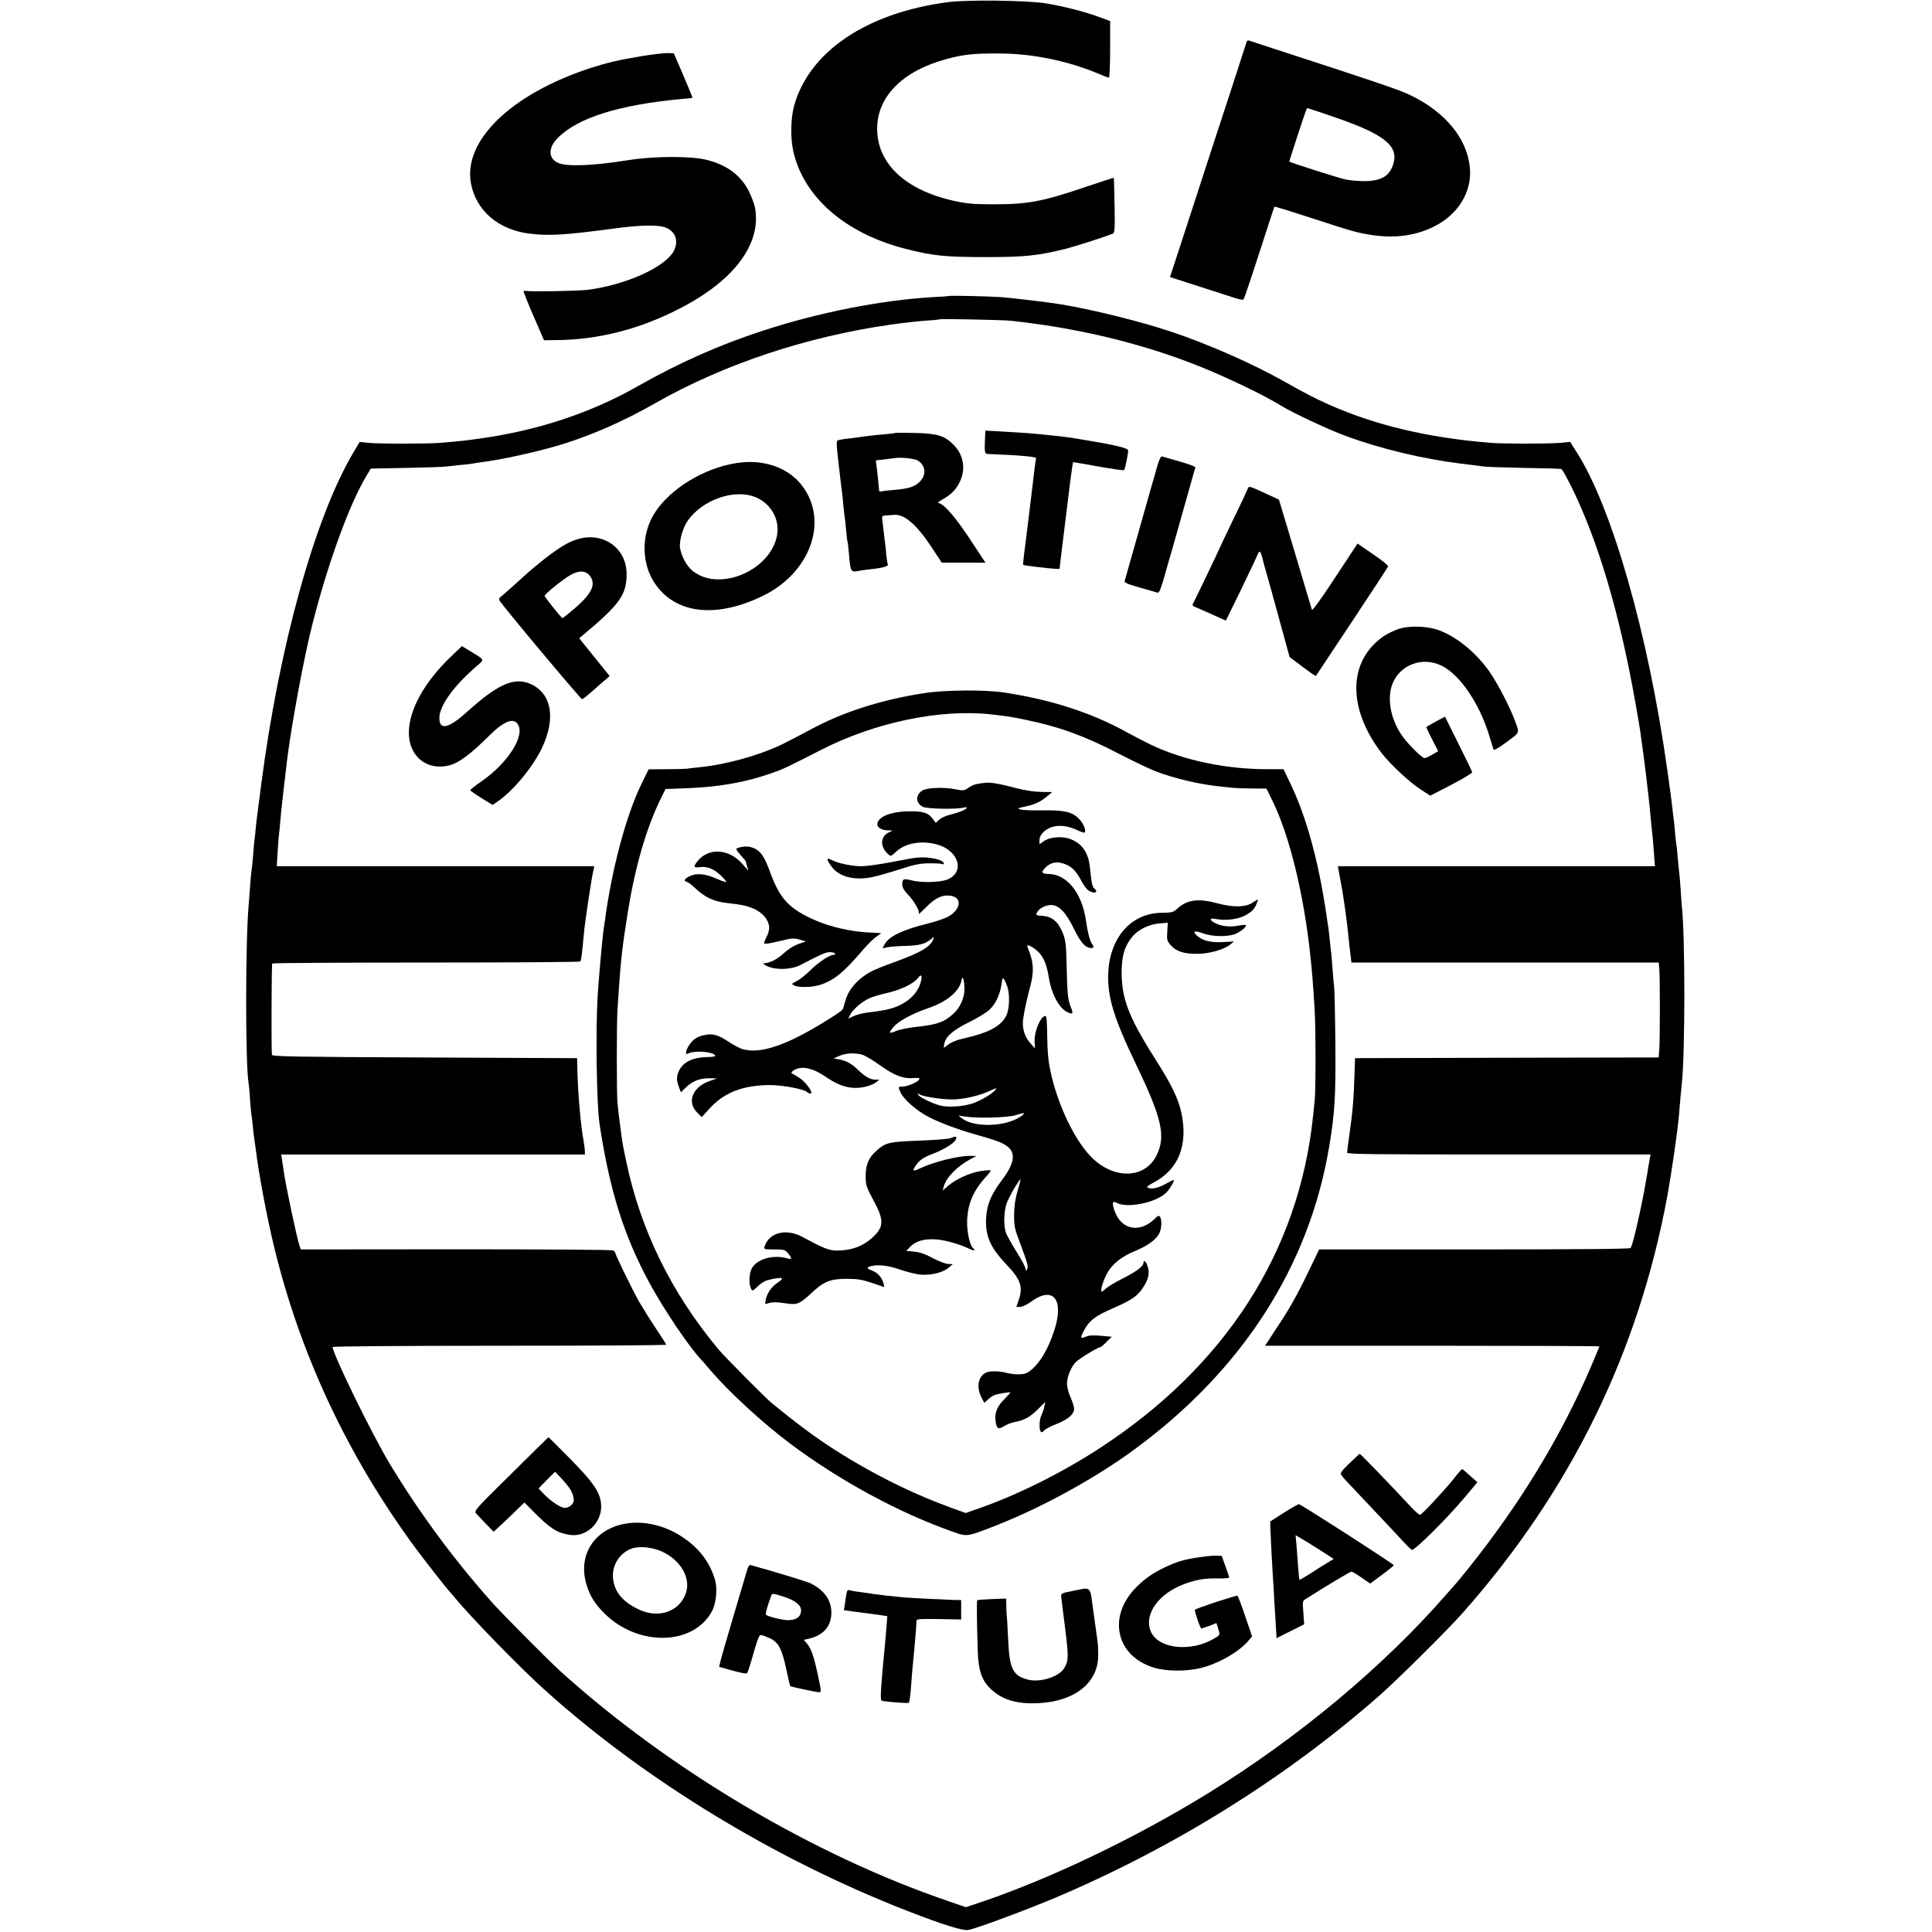 <?xml version="1.0" standalone="no"?>
<!DOCTYPE svg PUBLIC "-//W3C//DTD SVG 20010904//EN"
 "http://www.w3.org/TR/2001/REC-SVG-20010904/DTD/svg10.dtd">
<svg version="1.0" xmlns="http://www.w3.org/2000/svg"
 width="1394pt" height="1394pt" viewBox="0 0 1394 1394"
 preserveAspectRatio="xMidYMid meet">
<g transform="translate(0,1394) scale(0.1,-0.1)"
fill="#000000" stroke="none">
<path d="M6835 13924 c-584 -78 -996 -357 -1105 -746 -25 -91 -28 -237 -5
-334 76 -327 373 -586 800 -697 208 -54 290 -62 615 -62 261 1 352 11 550 60
77 20 261 79 340 109 13 5 15 35 12 203 -2 109 -4 199 -6 200 -1 1 -94 -29
-206 -67 -313 -106 -418 -125 -675 -124 -127 0 -181 5 -264 23 -356 77 -561
268 -562 521 -1 233 185 420 501 504 124 34 197 41 385 40 243 -1 503 -56 728
-153 27 -12 53 -21 58 -21 5 0 9 87 9 204 l0 204 -87 32 c-107 39 -248 74
-379 96 -135 22 -571 27 -709 8z"/>
<path d="M8995 13639 c-2 -8 -43 -133 -90 -279 -48 -146 -120 -367 -161 -492
-41 -126 -107 -330 -148 -455 -41 -126 -92 -283 -114 -350 l-40 -122 207 -67
c113 -36 231 -74 261 -84 30 -10 58 -15 62 -11 6 5 72 204 179 536 23 72 43
132 45 134 2 2 122 -35 266 -82 306 -100 325 -105 438 -123 162 -24 306 -6
438 57 180 86 283 251 268 426 -19 212 -175 403 -429 526 -81 39 -230 90
-1012 344 -77 25 -146 48 -152 50 -7 3 -15 -1 -18 -8z m621 -540 c368 -125
476 -209 438 -339 -26 -88 -82 -123 -199 -127 -44 -1 -110 5 -146 12 -52 11
-396 121 -406 129 -2 2 104 327 121 371 3 8 7 15 10 15 2 0 84 -27 182 -61z"/>
<path d="M4635 13536 c-173 -29 -253 -48 -375 -87 -571 -187 -919 -523 -862
-832 37 -197 198 -336 425 -363 139 -17 254 -10 607 37 197 27 326 28 378 5
67 -30 88 -93 56 -162 -56 -118 -344 -249 -622 -285 -71 -9 -412 -15 -448 -8
-5 1 -12 1 -16 0 -4 0 28 -81 70 -178 l77 -178 85 1 c310 2 613 80 910 236
382 200 574 461 528 718 -4 25 -24 77 -43 117 -57 115 -155 190 -300 228 -113
30 -381 30 -575 -1 -256 -41 -443 -48 -506 -18 -69 33 -69 108 0 178 143 146
443 240 896 282 41 3 76 7 77 8 1 1 -29 74 -66 161 l-69 160 -43 2 c-24 1
-107 -9 -184 -21z"/>
<path d="M6847 11804 c-1 -1 -54 -5 -117 -8 -373 -22 -818 -109 -1225 -242
-314 -102 -604 -231 -902 -400 -339 -193 -719 -319 -1138 -378 -107 -15 -151
-20 -285 -31 -87 -8 -451 -8 -525 0 l-60 6 -52 -88 c-274 -467 -530 -1394
-658 -2382 -2 -18 -7 -50 -9 -70 -3 -20 -8 -61 -12 -91 -3 -30 -8 -62 -9 -70
-2 -8 -6 -49 -10 -90 -4 -41 -8 -82 -10 -90 -1 -8 -6 -55 -9 -105 -4 -49 -9
-97 -11 -105 -2 -8 -7 -58 -10 -110 -4 -52 -8 -111 -10 -130 -25 -258 -25
-1166 -1 -1298 2 -9 7 -62 10 -117 4 -55 9 -107 11 -115 2 -8 6 -46 10 -83 3
-37 8 -76 10 -85 1 -9 6 -42 10 -72 23 -185 80 -488 131 -699 188 -782 533
-1517 1022 -2181 76 -102 236 -307 252 -320 3 -3 18 -21 34 -40 116 -142 479
-514 656 -672 718 -645 1656 -1215 2600 -1583 264 -103 408 -148 448 -140 60
11 425 147 633 235 851 361 1652 860 2324 1449 134 117 492 472 605 599 781
881 1272 1881 1481 3016 28 153 73 462 83 576 3 30 8 89 11 130 4 41 8 89 10
105 24 213 24 1072 0 1275 -1 14 -6 71 -9 128 -4 57 -9 113 -11 125 -2 12 -6
58 -10 102 -3 44 -8 87 -10 95 -2 8 -7 51 -10 94 -4 43 -8 86 -10 95 -1 9 -6
43 -9 76 -8 71 -9 76 -36 270 -137 977 -399 1896 -655 2294 l-46 73 -67 -7
c-86 -8 -414 -8 -512 0 -449 37 -827 127 -1160 275 -109 49 -158 74 -332 172
-222 125 -546 267 -803 353 -223 75 -574 162 -800 199 -82 14 -351 46 -430 52
-87 6 -372 13 -378 8z m443 -178 c460 -49 901 -152 1300 -304 212 -80 521
-227 655 -310 78 -49 339 -171 461 -216 253 -94 564 -168 834 -201 74 -9 149
-18 165 -21 17 -3 147 -7 290 -10 143 -2 265 -6 271 -8 6 -2 38 -60 72 -128
192 -388 349 -917 462 -1559 17 -94 33 -190 36 -213 2 -22 7 -52 9 -66 10 -57
54 -420 60 -495 4 -44 8 -91 10 -105 4 -32 13 -122 20 -222 l6 -78 -1144 0
-1144 0 17 -92 c10 -51 20 -111 23 -133 4 -22 10 -71 16 -110 5 -38 13 -97 16
-130 8 -82 13 -121 20 -180 l6 -50 1109 0 1108 0 4 -40 c6 -53 6 -526 0 -592
l-4 -53 -1096 -2 -1095 -3 -3 -95 c-6 -201 -14 -294 -40 -474 -8 -55 -14 -105
-14 -113 0 -11 193 -13 1095 -13 l1095 0 -5 -22 c-2 -13 -14 -79 -25 -148 -31
-189 -100 -494 -115 -505 -8 -7 -395 -10 -1130 -10 l-1117 0 -72 -150 c-89
-185 -141 -277 -242 -428 -21 -33 -47 -72 -57 -88 l-19 -29 1206 0 c663 0
1206 -2 1206 -5 0 -2 -28 -69 -61 -147 -216 -503 -512 -990 -883 -1453 -44
-55 -83 -102 -86 -105 -3 -3 -36 -41 -75 -85 -451 -518 -1068 -1033 -1715
-1432 -540 -333 -1173 -634 -1688 -803 l-63 -21 -122 42 c-973 331 -2016 949
-2802 1659 -85 77 -417 411 -492 495 -278 312 -525 647 -739 1000 -129 214
-414 796 -414 846 0 5 527 9 1206 9 663 0 1204 3 1202 8 -2 4 -37 59 -79 122
-42 63 -95 149 -119 190 -49 88 -170 335 -170 349 0 6 -8 14 -17 19 -10 5
-521 8 -1136 8 l-1117 -1 -10 30 c-21 65 -102 447 -115 548 -2 15 -7 46 -10
67 l-6 40 1096 0 1095 0 0 24 c0 13 -4 45 -9 72 -20 106 -41 340 -45 509 l-2
90 -1099 5 c-945 4 -1100 7 -1103 19 -5 23 -3 651 2 659 2 4 502 7 1111 7 609
0 1109 3 1112 8 6 10 10 37 18 117 3 36 8 88 11 115 7 69 53 372 64 418 l8 37
-1145 0 -1146 0 7 116 c4 63 9 123 11 132 1 9 6 53 9 97 6 71 37 339 51 450
34 258 119 713 175 935 110 439 267 873 391 1082 l34 57 260 5 c143 3 271 7
285 10 14 2 59 7 100 11 41 3 82 8 90 10 8 2 33 6 55 9 149 17 440 82 610 136
217 70 428 163 651 290 497 283 1095 482 1709 569 77 11 185 23 240 27 55 3
102 8 104 10 6 5 452 -4 511 -10z"/>
<path d="M7108 10799 c-6 -134 -5 -134 27 -135 238 -9 349 -20 341 -32 -2 -4
-6 -32 -10 -62 -3 -30 -18 -147 -31 -260 -14 -113 -28 -225 -31 -250 -3 -25
-9 -78 -15 -119 -5 -41 -8 -76 -6 -77 4 -4 191 -27 232 -28 l30 -1 11 95 c12
99 16 129 40 325 22 183 23 185 34 269 6 44 11 80 13 81 1 1 83 -13 182 -31
99 -18 183 -29 186 -26 7 8 29 116 29 142 0 18 -107 42 -365 84 -103 17 -126
19 -360 41 -27 2 -107 7 -177 11 l-128 7 -2 -34z"/>
<path d="M6459 10816 c-2 -2 -39 -6 -81 -10 -76 -6 -139 -14 -188 -22 -14 -2
-50 -6 -81 -10 -31 -3 -61 -9 -67 -13 -7 -4 -6 -41 3 -116 7 -61 16 -135 19
-165 4 -30 8 -69 11 -86 2 -18 7 -63 10 -100 4 -37 8 -76 10 -85 2 -9 6 -52
10 -95 4 -43 9 -81 10 -84 2 -3 7 -44 11 -90 10 -124 13 -129 66 -120 24 5 72
11 108 15 72 8 114 21 106 33 -3 5 -8 35 -11 68 -2 32 -7 75 -10 94 -4 30 -10
83 -20 168 -2 18 3 22 29 23 17 1 42 3 56 4 74 8 165 -71 275 -238 l70 -107
158 0 158 0 -19 28 c-10 15 -45 68 -77 117 -115 177 -207 285 -245 285 -8 0 5
12 30 26 65 37 99 72 126 129 44 92 26 194 -46 266 -66 66 -115 81 -281 85
-75 2 -138 2 -140 0z m165 -200 c55 -35 61 -103 13 -151 -38 -38 -79 -51 -187
-60 -41 -3 -82 -8 -91 -11 -9 -2 -16 1 -16 8 -1 19 -13 138 -19 180 l-5 36 58
7 c32 3 65 8 73 9 45 9 150 -2 174 -18z"/>
<path d="M8352 10583 c-11 -37 -68 -237 -126 -443 -59 -206 -109 -382 -111
-391 -4 -13 17 -22 107 -48 62 -18 120 -34 129 -37 13 -4 23 21 54 128 20 73
43 153 51 178 7 25 47 167 89 315 42 149 77 275 80 281 2 7 -43 24 -113 44
-64 18 -122 35 -128 37 -7 3 -20 -24 -32 -64z"/>
<path d="M5315 10599 c-236 -36 -481 -186 -592 -361 -97 -153 -96 -362 1 -506
149 -223 444 -256 783 -90 336 165 470 528 289 782 -99 140 -282 206 -481 175z
m143 -249 c114 -51 175 -172 145 -290 -63 -250 -428 -391 -610 -235 -42 35
-80 110 -87 167 -5 45 20 136 51 183 106 160 346 243 501 175z"/>
<path d="M9001 10409 c-5 -13 -52 -113 -105 -222 -53 -110 -96 -200 -96 -202
0 -3 -178 -376 -191 -398 -7 -14 -5 -19 13 -26 13 -5 68 -29 123 -54 l100 -45
112 229 c61 126 114 238 118 249 11 33 22 23 35 -32 7 -29 18 -71 25 -93 7
-22 48 -170 91 -328 l79 -288 93 -70 c52 -39 95 -69 96 -67 1 2 118 177 259
390 142 214 260 394 262 400 3 8 -43 45 -108 89 l-112 77 -162 -246 c-97 -148
-164 -241 -167 -232 -3 8 -57 191 -121 405 l-117 390 -91 42 c-131 60 -125 59
-136 32z"/>
<path d="M4180 10053 c-60 -15 -115 -45 -200 -107 -51 -37 -142 -111 -180
-146 -60 -55 -184 -166 -193 -171 -5 -4 -7 -13 -4 -20 9 -24 587 -714 597
-714 5 0 39 27 76 60 37 33 80 71 95 83 l28 24 -110 136 -110 137 48 40 c247
207 295 277 294 426 -1 180 -161 299 -341 252z m73 -264 c50 -61 21 -128 -102
-235 -47 -40 -89 -74 -93 -74 -7 0 -128 151 -128 161 0 14 147 131 195 155 57
29 100 26 128 -7z"/>
<path d="M10086 9400 c-33 -12 -78 -34 -102 -50 -259 -179 -264 -520 -13 -847
61 -78 200 -208 279 -259 l70 -45 153 79 c88 46 151 84 149 91 -1 7 -46 100
-100 207 l-96 193 -66 -35 c-36 -20 -67 -38 -68 -39 -2 -2 16 -42 41 -89 l44
-86 -43 -25 c-23 -14 -49 -25 -57 -25 -15 0 -111 94 -152 150 -87 116 -119
268 -81 378 51 144 217 208 357 139 133 -65 275 -274 345 -507 14 -47 28 -91
30 -98 2 -8 31 7 81 44 115 84 108 69 74 163 -37 101 -127 274 -187 359 -95
132 -221 237 -347 289 -88 37 -228 42 -311 13z"/>
<path d="M3258 9207 c-196 -187 -308 -389 -308 -556 1 -172 134 -276 297 -232
66 18 151 82 282 212 105 105 175 133 207 84 55 -84 -73 -283 -265 -415 -44
-30 -79 -58 -78 -62 1 -4 38 -30 82 -57 l79 -49 45 31 c112 80 254 254 315
388 92 200 68 368 -62 442 -126 71 -246 24 -482 -189 -134 -121 -200 -136
-200 -44 1 89 103 231 273 377 53 46 56 40 -44 101 l-66 40 -75 -71z"/>
<path d="M6670 8939 c-315 -48 -594 -138 -835 -270 -61 -33 -148 -78 -195
-101 -167 -80 -402 -145 -595 -164 -33 -3 -71 -8 -85 -10 -14 -2 -82 -4 -153
-4 l-127 -1 -50 -102 c-111 -226 -215 -614 -265 -987 -4 -25 -8 -58 -11 -75
-9 -65 -35 -357 -42 -475 -15 -259 -7 -783 14 -920 73 -482 176 -809 365
-1156 102 -186 274 -442 361 -536 7 -7 38 -43 68 -78 136 -161 382 -387 585
-539 355 -265 777 -494 1164 -631 110 -40 105 -40 325 46 331 131 706 337 986
542 781 571 1265 1322 1410 2186 42 251 48 362 45 756 -2 206 -6 386 -9 400
-2 14 -7 70 -11 125 -4 55 -9 109 -10 120 -2 11 -6 50 -10 87 -3 37 -8 77 -10
90 -2 13 -9 58 -15 101 -56 380 -142 696 -255 934 l-54 113 -118 0 c-297 0
-600 63 -838 176 -38 18 -115 58 -170 88 -256 143 -554 239 -895 290 -135 20
-425 18 -570 -5z m485 -154 c118 -13 146 -18 257 -41 238 -50 418 -116 666
-245 96 -50 214 -106 262 -125 136 -52 320 -95 475 -110 28 -3 66 -7 85 -9 19
-2 81 -4 137 -4 l101 -1 46 -94 c122 -250 225 -676 271 -1116 14 -132 18 -186
30 -377 9 -127 9 -584 1 -663 -4 -36 -9 -87 -12 -115 -102 -976 -630 -1799
-1533 -2390 -275 -180 -604 -344 -880 -439 l-93 -33 -105 38 c-247 90 -479
201 -725 347 -195 117 -333 215 -568 407 -48 39 -337 331 -387 390 -341 410
-562 862 -666 1361 -14 66 -28 137 -30 159 -3 22 -10 76 -16 120 -6 44 -13
107 -16 140 -6 71 -6 574 0 660 2 33 7 103 10 155 14 212 27 324 66 565 53
327 135 608 239 817 l32 65 162 6 c232 10 418 43 602 108 91 32 99 36 364 171
386 197 859 295 1225 253z"/>
<path d="M7110 8292 c-67 -7 -91 -14 -122 -36 -33 -22 -38 -22 -94 -11 -82 17
-206 12 -239 -9 -51 -33 -49 -90 3 -117 27 -15 231 -20 290 -7 21 5 31 4 27
-2 -9 -14 -59 -34 -122 -49 -29 -7 -63 -23 -77 -36 l-24 -22 -21 28 c-34 46
-73 57 -181 55 -129 -3 -220 -42 -220 -95 0 -22 33 -41 73 -42 42 -1 42 -1 14
-13 -66 -29 -70 -104 -9 -159 19 -17 21 -17 57 17 67 64 186 84 299 52 157
-46 200 -202 69 -253 -55 -21 -190 -23 -261 -4 -51 14 -62 9 -62 -30 0 -22 12
-43 45 -78 37 -39 76 -104 75 -126 0 -3 0 -7 0 -9 0 -3 26 22 58 54 65 65 117
87 176 76 81 -15 67 -100 -23 -150 -26 -14 -94 -37 -152 -51 -177 -44 -276
-92 -306 -148 l-15 -29 33 7 c17 4 78 9 134 10 103 3 144 15 188 53 16 15 17
14 11 -4 -20 -56 -88 -96 -286 -168 -70 -25 -144 -55 -165 -67 -99 -55 -163
-131 -185 -215 -7 -27 -16 -55 -21 -61 -5 -7 -60 -44 -122 -82 -283 -175 -468
-237 -597 -201 -20 6 -64 29 -97 51 -73 49 -113 62 -166 53 -58 -9 -91 -29
-120 -71 -31 -47 -34 -79 -6 -63 41 21 168 13 189 -13 8 -10 -5 -13 -61 -14
-99 -3 -168 -37 -197 -97 -21 -45 -21 -68 2 -129 l11 -28 36 35 c48 46 98 66
168 66 l58 -1 -53 -18 c-126 -43 -169 -153 -90 -230 l31 -31 55 60 c106 117
240 170 438 171 90 0 246 -29 268 -51 6 -6 16 -10 24 -10 25 0 -30 79 -76 110
-24 16 -49 31 -55 33 -21 8 16 35 55 41 50 8 116 -15 190 -66 106 -73 192 -92
291 -67 23 5 53 19 67 29 l25 20 -30 0 c-35 0 -75 23 -127 73 -44 43 -80 63
-133 73 l-40 7 40 18 c45 21 112 24 167 9 20 -6 80 -42 133 -80 103 -73 166
-96 245 -88 27 2 36 0 33 -9 -7 -19 -85 -53 -121 -53 -30 0 -31 -1 -20 -30 19
-56 121 -146 218 -194 83 -41 204 -86 306 -115 166 -47 206 -61 246 -88 70
-47 60 -124 -31 -245 -80 -106 -110 -177 -116 -277 -7 -127 30 -212 144 -332
105 -110 124 -163 92 -257 l-18 -52 27 0 c15 0 51 17 84 41 159 114 237 8 160
-219 -50 -150 -123 -260 -197 -299 -26 -13 -95 -12 -147 2 -42 12 -107 14
-136 5 -64 -21 -83 -103 -43 -182 l21 -40 26 24 c15 14 36 28 47 32 27 10 115
24 115 19 0 -3 -20 -24 -44 -49 -51 -51 -71 -99 -63 -156 8 -58 19 -65 62 -38
21 13 57 27 82 31 67 13 107 36 164 93 l51 51 -7 -35 c-4 -19 -14 -47 -21 -62
-15 -30 -18 -96 -6 -116 7 -9 13 -8 26 7 10 11 50 32 90 47 80 31 126 70 126
108 0 14 -11 51 -25 82 -14 31 -26 75 -26 98 -2 47 26 119 62 157 22 24 161
109 178 109 4 0 25 17 45 38 l38 37 -77 7 c-58 5 -86 4 -111 -7 -39 -16 -42
-9 -14 43 39 74 82 107 211 163 132 57 175 86 215 147 41 61 51 106 34 156
-11 36 -30 49 -30 22 0 -23 -56 -64 -154 -113 -50 -25 -103 -57 -118 -71 -15
-14 -29 -24 -31 -21 -9 11 17 92 46 140 39 65 103 114 197 153 85 35 144 76
170 119 21 34 26 102 10 127 -8 12 -15 9 -42 -17 -89 -86 -201 -82 -261 9 -26
40 -45 103 -34 114 3 3 14 1 24 -5 77 -40 279 0 355 71 24 23 58 78 58 93 0 4
-24 -7 -52 -23 -59 -33 -103 -44 -133 -33 -16 6 -9 13 41 40 177 94 246 267
199 497 -22 105 -71 207 -189 392 -197 309 -247 445 -243 647 3 108 25 176 80
240 40 48 120 87 191 92 l62 5 -4 -64 c-4 -61 -2 -67 27 -100 38 -43 98 -62
195 -60 83 1 188 31 230 65 l30 24 -75 -4 c-83 -6 -143 7 -183 38 -46 36 -33
50 27 27 74 -29 197 -30 253 -1 41 22 71 50 62 58 -3 3 -27 1 -54 -4 -57 -11
-116 -5 -161 16 -47 22 -50 42 -5 33 127 -23 254 18 292 94 10 22 18 42 15 44
-2 2 -17 -7 -35 -19 -47 -35 -141 -38 -255 -7 -140 38 -221 27 -294 -41 -25
-23 -36 -26 -108 -27 -222 -2 -378 -179 -387 -441 -6 -167 42 -323 201 -653
187 -390 216 -517 148 -656 -80 -163 -290 -177 -453 -30 -128 116 -260 386
-313 639 -16 75 -22 141 -23 249 -1 100 -5 148 -12 148 -36 0 -84 -115 -79
-189 l3 -46 -33 37 c-35 38 -55 90 -55 145 0 39 23 154 50 253 33 117 29 189
-15 293 -10 23 5 22 46 -6 58 -39 88 -97 105 -201 19 -126 74 -229 135 -259
40 -19 45 -11 25 37 -21 51 -26 101 -30 296 -3 149 -7 183 -25 231 -34 88 -79
127 -153 131 -42 3 -45 5 -36 24 14 29 60 54 102 54 56 0 107 -53 166 -174 49
-100 82 -136 124 -136 20 0 20 9 2 35 -14 21 -30 87 -41 165 -28 195 -136 331
-266 334 -56 1 -61 12 -23 49 36 36 84 44 139 22 50 -18 84 -55 120 -126 14
-26 35 -55 47 -63 40 -28 79 -16 44 13 -15 13 -21 41 -32 151 -10 106 -56 174
-141 206 -58 23 -149 15 -191 -15 l-32 -22 0 30 c0 40 46 84 101 97 53 12 110
3 173 -26 26 -13 49 -20 52 -17 13 13 -9 67 -41 99 -48 50 -104 63 -260 61
-72 -1 -144 1 -160 6 -28 8 -27 9 30 21 69 14 116 36 163 77 l34 28 -79 1
c-51 1 -114 10 -183 28 -119 31 -184 43 -220 38z m-470 -1450 c-18 -53 -55
-99 -109 -133 -64 -41 -125 -58 -266 -74 -33 -4 -79 -15 -102 -25 l-43 -19 15
29 c19 37 86 94 139 118 22 10 77 26 121 36 103 23 195 67 226 107 29 38 37
20 19 -39z m319 -37 c1 -64 -33 -139 -83 -182 -67 -60 -114 -76 -270 -93 -55
-6 -119 -19 -143 -30 -51 -22 -54 -13 -13 33 35 41 134 94 245 132 136 46 227
121 242 200 6 25 7 27 14 10 4 -11 8 -42 8 -70z m310 14 c17 -54 15 -148 -4
-197 -33 -81 -123 -132 -305 -173 -60 -13 -104 -32 -134 -58 -18 -15 -19 -15
-12 19 10 52 60 96 181 156 61 30 127 71 147 91 43 42 74 109 84 181 6 46 8
50 19 35 7 -10 17 -34 24 -54z m-90 -746 c-25 -30 -115 -81 -172 -98 -67 -19
-154 -25 -214 -14 -49 10 -147 55 -166 77 -10 13 -9 14 8 5 30 -16 162 -36
237 -36 76 0 190 26 263 59 62 28 60 27 44 7z m206 -173 c-4 -6 -25 -20 -48
-32 -119 -61 -319 -59 -398 4 l-24 19 55 -8 c87 -13 298 -7 355 10 64 19 67
19 60 7z m-43 -552 c-17 -60 -24 -108 -25 -173 0 -83 3 -99 45 -210 54 -144
60 -166 48 -185 -8 -12 -10 -12 -10 4 0 11 -28 65 -63 120 -35 56 -69 117 -77
136 -20 48 -18 155 3 217 16 45 90 173 100 173 2 0 -7 -37 -21 -82z"/>
<path d="M5352 7829 c-18 -3 -36 -9 -39 -13 -3 -3 11 -24 31 -46 20 -22 36
-41 36 -43 0 -1 4 -17 10 -35 l9 -34 -42 48 c-96 109 -240 120 -321 24 -35
-42 -33 -53 10 -47 55 8 103 -11 153 -58 25 -24 44 -46 41 -49 -3 -2 -37 9
-75 26 -79 35 -143 40 -193 14 -36 -19 -41 -32 -14 -40 10 -3 33 -21 52 -39
75 -71 135 -100 231 -112 111 -13 133 -17 184 -36 74 -28 125 -87 125 -146 0
-16 -9 -46 -21 -67 -11 -21 -18 -41 -14 -44 3 -3 31 0 63 7 31 7 78 18 104 24
35 8 57 7 90 -3 l43 -13 -53 -18 c-33 -11 -74 -37 -108 -68 -49 -45 -98 -69
-144 -72 -8 0 3 -9 25 -20 64 -30 176 -26 242 9 143 75 181 92 210 92 17 0 35
-4 38 -10 3 -5 -2 -10 -12 -10 -29 0 -112 -56 -171 -116 -30 -29 -72 -62 -94
-73 -38 -19 -39 -20 -18 -31 33 -17 129 -15 188 4 103 34 172 91 316 261 27
31 66 70 87 85 l38 27 -107 6 c-118 7 -261 40 -363 84 -191 82 -261 155 -330
344 -48 132 -77 169 -145 188 -16 4 -44 4 -62 0z"/>
<path d="M6615 7752 c-16 -1 -98 -16 -182 -32 -84 -17 -182 -30 -219 -30 -69
0 -168 21 -216 46 -36 19 -36 4 0 -46 53 -75 160 -104 289 -80 37 7 128 33
202 57 112 36 148 43 217 44 46 0 88 -2 93 -6 6 -3 11 -1 11 5 0 27 -111 51
-195 42z"/>
<path d="M6860 5728 c-14 -6 -115 -14 -225 -18 -218 -8 -244 -13 -310 -72 -57
-49 -79 -101 -79 -184 1 -67 4 -77 57 -176 78 -145 76 -191 -11 -270 -69 -62
-156 -93 -259 -91 -53 1 -91 16 -243 98 -119 64 -242 32 -274 -70 -5 -19 -1
-20 70 -20 71 0 77 -2 100 -28 32 -38 30 -47 -8 -36 -98 28 -213 -4 -252 -70
-21 -37 -25 -115 -7 -149 10 -19 12 -18 50 18 30 29 54 41 96 50 84 17 98 10
47 -24 -47 -32 -76 -74 -87 -124 -7 -32 -6 -34 16 -26 28 10 65 10 136 -1 74
-11 95 -2 172 70 94 89 141 108 261 108 78 0 111 -6 183 -30 l88 -30 -6 26
c-10 41 -43 79 -80 92 -41 15 -44 24 -12 33 52 14 127 5 213 -25 49 -17 117
-34 150 -36 74 -6 161 16 201 52 l28 24 -32 1 c-18 0 -67 18 -110 41 -55 30
-95 44 -136 48 l-58 6 30 31 c41 41 104 58 189 51 68 -6 166 -34 235 -67 20
-10 37 -14 37 -10 0 5 -4 11 -9 15 -21 12 -44 111 -43 184 0 124 43 229 131
324 24 26 42 50 39 53 -3 2 -36 0 -74 -6 -79 -13 -175 -57 -233 -106 l-40 -34
9 31 c19 66 98 145 193 196 l42 22 -48 1 c-87 0 -264 -44 -361 -91 -48 -23
-55 -19 -31 18 27 40 54 60 113 83 107 41 182 90 182 120 0 12 -8 12 -40 -2z"/>
<path d="M3687 3304 c-266 -262 -269 -266 -250 -286 10 -11 42 -45 71 -75 l54
-55 26 24 c14 12 64 60 111 105 l85 82 65 -66 c120 -121 170 -154 265 -168
126 -18 240 101 222 233 -11 82 -58 149 -221 315 -85 86 -156 157 -157 157 -2
0 -124 -120 -271 -266z m439 -131 c8 -18 14 -43 14 -57 0 -28 -33 -56 -65 -56
-28 0 -101 48 -150 99 l-39 41 59 61 60 60 54 -57 c29 -32 60 -72 67 -91z"/>
<path d="M9736 3381 c-64 -63 -69 -71 -55 -88 19 -25 15 -20 189 -204 85 -90
189 -200 230 -245 41 -45 80 -84 87 -87 17 -8 257 230 376 373 l97 115 -53 47
c-28 26 -54 48 -57 48 -3 0 -22 -21 -43 -47 -41 -53 -59 -74 -173 -198 -43
-47 -83 -85 -89 -85 -6 0 -38 28 -70 63 -163 175 -359 377 -364 377 -3 -1 -37
-32 -75 -69z"/>
<path d="M9265 3026 l-100 -64 1 -48 c2 -65 15 -307 19 -364 2 -25 7 -101 10
-170 4 -69 9 -141 10 -160 1 -19 3 -50 4 -68 l1 -32 100 50 100 50 -6 84 c-6
81 -6 84 17 99 175 110 321 197 330 197 6 0 39 -19 73 -43 l62 -43 84 62 c46
34 85 66 87 70 2 7 -659 433 -685 441 -4 1 -52 -26 -107 -61z m269 -277 l89
-57 -47 -29 c-26 -15 -81 -50 -122 -77 -41 -26 -77 -47 -78 -45 -2 2 -6 47
-10 99 -4 52 -9 124 -12 159 l-6 64 48 -28 c27 -16 89 -54 138 -86z"/>
<path d="M4531 2949 c-232 -31 -362 -217 -302 -433 24 -87 63 -150 137 -222
246 -239 645 -226 774 26 27 54 37 155 20 217 -33 119 -105 220 -216 299 -125
90 -277 131 -413 113z m241 -202 c144 -64 220 -202 172 -315 -52 -125 -197
-170 -335 -105 -118 56 -176 127 -186 227 -9 90 47 180 133 212 53 20 147 11
216 -19z"/>
<path d="M8655 2704 c-106 -15 -156 -29 -242 -69 -89 -41 -147 -81 -212 -145
-212 -210 -152 -497 123 -582 89 -28 237 -29 341 -3 127 31 279 119 344 198
l25 30 -49 144 c-26 79 -52 146 -57 149 -7 5 -296 -90 -306 -101 -6 -6 38
-135 46 -135 4 0 30 9 58 19 l51 20 12 -38 c15 -51 17 -47 -33 -76 -164 -96
-393 -72 -450 48 -59 126 54 284 251 352 86 30 138 38 236 36 42 0 77 2 76 7
0 4 -12 40 -27 81 l-27 75 -40 1 c-22 1 -76 -4 -120 -11z"/>
<path d="M5385 2593 c-9 -32 -54 -184 -100 -338 -46 -154 -86 -294 -89 -311
l-7 -31 97 -27 c53 -15 99 -24 104 -19 4 4 14 33 23 63 62 214 63 215 83 212
10 -2 39 -13 64 -25 58 -29 83 -77 114 -225 13 -63 26 -115 28 -118 6 -5 188
-44 209 -44 15 0 15 11 -7 111 -30 143 -50 203 -80 238 l-24 29 43 10 c95 24
149 83 155 171 7 95 -45 174 -146 225 -25 13 -227 75 -434 133 -12 4 -20 -8
-33 -54z m268 -173 c80 -25 127 -61 127 -98 0 -47 -33 -72 -95 -72 -38 0 -144
26 -158 39 -6 6 8 57 38 139 6 16 12 16 88 -8z"/>
<path d="M7740 2461 c-80 -16 -85 -18 -83 -41 1 -14 14 -116 28 -227 26 -210
26 -236 -7 -290 -38 -63 -177 -106 -266 -81 -105 29 -129 80 -138 289 -4 85
-8 161 -10 169 -1 8 -3 40 -3 70 l-1 56 -102 -4 c-57 -2 -105 -6 -107 -8 -5
-4 -2 -196 4 -374 5 -131 28 -201 87 -260 77 -76 171 -110 308 -110 286 0 473
137 474 345 0 39 -2 88 -6 110 -3 22 -16 115 -29 208 -26 192 -10 175 -149
148z"/>
<path d="M6106 2433 c-3 -21 -9 -54 -11 -74 l-6 -37 78 -11 c43 -6 98 -13 123
-16 25 -3 60 -8 79 -11 l33 -5 -6 -82 c-4 -45 -9 -102 -11 -127 -29 -292 -35
-394 -25 -400 13 -8 191 -22 197 -16 6 6 11 45 18 136 3 47 8 103 10 125 10
91 28 302 28 333 0 10 35 12 161 10 l161 -3 0 70 0 70 -59 1 c-63 2 -310 14
-361 19 -79 7 -166 17 -220 25 -33 5 -80 12 -105 15 -25 3 -52 8 -62 11 -12 4
-18 -4 -22 -33z"/>
</g>
</svg>
